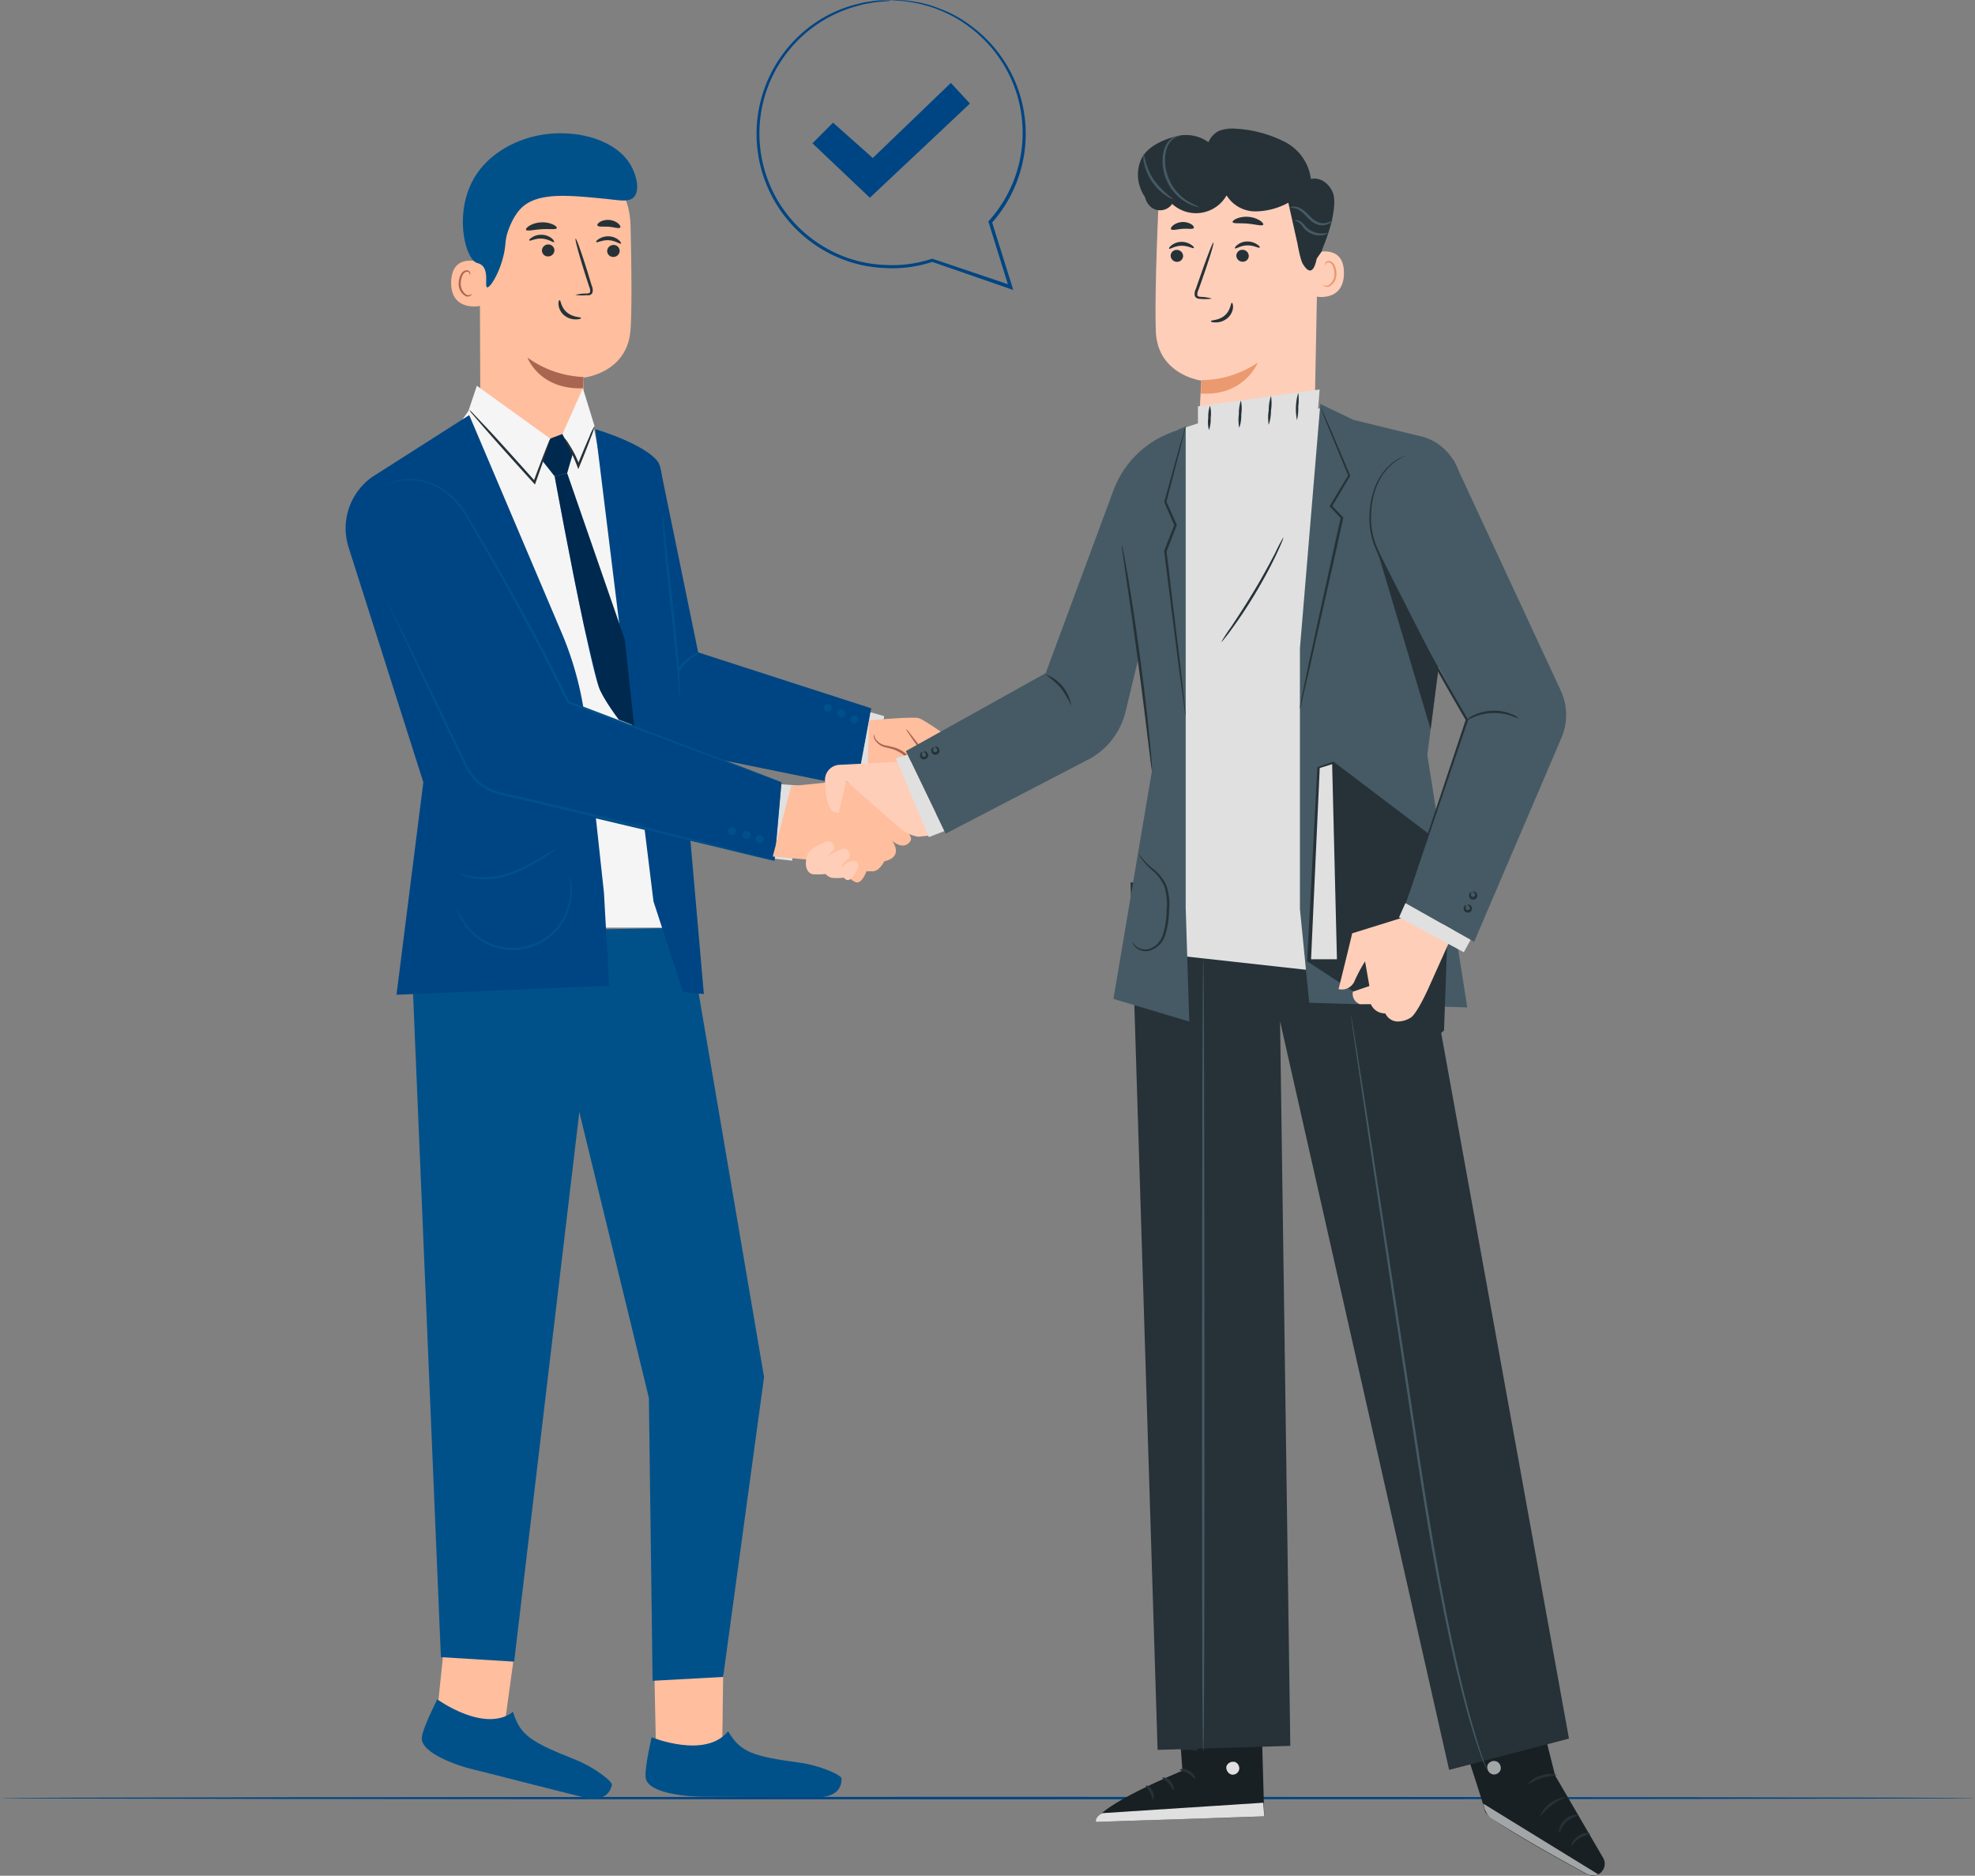<svg xmlns="http://www.w3.org/2000/svg" viewBox="0 0 1137 1080"><rect x="0" y="0" width="1137" height="1080" fill="#808080" stroke="none"/><defs><style>.cls-1{fill:#004583;}.cls-2,.cls-6{fill:#ffbe9d;}.cls-2,.cls-4{fill-rule:evenodd;}.cls-3,.cls-4{fill:#00518a;}.cls-5{fill:#e0e0e0;}.cls-7{fill:#aa6550;}.cls-8{fill:#f5f5f5;}.cls-9{fill:#263238;}.cls-10{fill:#ffceb8;}.cls-11{opacity:0.4;}.cls-12{fill:#192023;}.cls-13{opacity:0.6;}.cls-14{fill:#fff;}.cls-15{fill:#455a64;}.cls-16{fill:#eb996e;}</style></defs><g id="Layer_2" data-name="Layer 2"><g id="Layer_1-2" data-name="Layer 1"><g id="freepik--Floor--inject-9"><path class="cls-1" d="M1137,1035.31c0,.37-254.55.69-568.48.69S0,1035.68,0,1035.31s254.49-.73,568.52-.73S1137,1034.91,1137,1035.31Z"/></g><g id="freepik--Characters--inject-9"><path class="cls-2" d="M255.85,945.74q-2.31,22.18-4.61,44.36l38.87,5.83q3.57-25.92,7.13-51.84Z"/><path class="cls-3" d="M237,553.3q8.42,200.41,16.82,400.84L296,956.73q25-210.84,50-421.69Z"/><path class="cls-2" d="M376.75,964.43l.84,40.55,38.06,10.85.69-52.85Z"/><path id="Fill-26" class="cls-4" d="M403.08,1034.48c10.63,0,49.89.4,67.24.35,7.64,0,14.08-2.74,14.15-10.37v-.12c.87-2.21-12.94-7.91-23.54-9.35-27.92-3.79-34.57-6.11-41.78-18.17-13,16.12-44,3.45-44,3.45s-4.11,17.36-3.46,23.18c1.12,9.85,27.25,11,31.44,11"/><path class="cls-1" d="M379.85,268l22.08,107.62,99.64,32.2-8.42,45.55L378.78,430.13C362.68,426.49,357,418,353.45,405l-19-68.86Z"/><path class="cls-3" d="M478.75,407.77a2.23,2.23,0,0,1-2.48,1.88,2.18,2.18,0,0,1-1.86-2.44v0a2.13,2.13,0,0,1,2.37-1.87h.07A2.23,2.23,0,0,1,478.75,407.77Z"/><path class="cls-3" d="M475.26,409.31a2,2,0,0,1-.55-.39,2.29,2.29,0,0,1-.44-1.68,2.4,2.4,0,0,1,.88-1.48,2.25,2.25,0,0,1,3.59,2.11,2.22,2.22,0,0,1-.87,1.48,2.18,2.18,0,0,1-1.67.44A2.06,2.06,0,0,1,475.26,409.31Zm2.55-3.54a2.28,2.28,0,0,0-.94-.38,2.16,2.16,0,0,0-1.56.42,2.07,2.07,0,0,0-.81,1.4,2.1,2.1,0,0,0,1.82,2.37,2,2,0,0,0,1.54-.4,2.2,2.2,0,0,0,.83-1.42,2.11,2.11,0,0,0-.86-2Z"/><path class="cls-3" d="M486.68,411.06a2.22,2.22,0,0,1-2.48,1.87,2.17,2.17,0,0,1-1.86-2.44v0a2.14,2.14,0,0,1,2.37-1.88h.07a2.16,2.16,0,0,1,1.89,2.41Z"/><path class="cls-3" d="M483.19,412.6a2,2,0,0,1-.55-.39,2.26,2.26,0,1,1,4-1,2.22,2.22,0,0,1-.87,1.48,2.28,2.28,0,0,1-1.67.44A2.34,2.34,0,0,1,483.19,412.6Zm2.57-3.56a2.25,2.25,0,0,0-1-.36,2.11,2.11,0,0,0-2.37,1.82,2,2,0,0,0,.42,1.56,2.12,2.12,0,1,0,3.54-2.32,2.43,2.43,0,0,0-.2-.25,2.18,2.18,0,0,0-.45-.46Z"/><path class="cls-3" d="M494,414.4a2.17,2.17,0,0,1-2.41,1.9h-.05a2.22,2.22,0,0,1-1.87-2.48,2.16,2.16,0,0,1,2.44-1.85h0a2.14,2.14,0,0,1,1.88,2.38S494,414.38,494,414.4Z"/><path class="cls-3" d="M490.57,416a1.77,1.77,0,0,1-.54-.4,2.24,2.24,0,0,1,.35-3,2.11,2.11,0,0,1,1.66-.42,2.24,2.24,0,0,1,1.94,2.51h0a2.27,2.27,0,0,1-2.55,1.92A2.42,2.42,0,0,1,490.57,416Zm2.56-3.54a2.34,2.34,0,0,0-.95-.39,2.12,2.12,0,0,0-2.37,1.82,2,2,0,0,0,.4,1.55,2.2,2.2,0,0,0,1.42.83,2.12,2.12,0,0,0,2.37-1.82h0a2.12,2.12,0,0,0-.9-2Z"/><polygon class="cls-5" points="501.15 410.09 509.04 412.33 501.55 452.9 493.57 451.09 501.15 410.09"/><path class="cls-3" d="M368.21,318.74a155.83,155.83,0,0,1-15.82,13.2,156.79,156.79,0,0,1-16.65,12.11,152.36,152.36,0,0,1,15.8-13.22A153.12,153.12,0,0,1,368.21,318.74Z"/><path class="cls-3" d="M386.54,395.45a8.55,8.55,0,0,1,.62-3.91A25.66,25.66,0,0,1,399.09,377a9,9,0,0,1,3.73-1.37,50.45,50.45,0,0,0-10,8.4A50,50,0,0,0,386.54,395.45Z"/><path class="cls-6" d="M500.39,414.8s25-2.37,28.61-1.29,26.94,17.34,27.65,19.6,14.79,31.9,9.51,31.08-14.76-21.76-14.76-21.76l-3-1.59s8.66,17.72,9.07,22.41-4.14,5.95-5.87,2.82-8.8-18.85-10-19.28,6.85,17.67,7,20.11c.28,3.24-3.65,6.34-5.51,3.29-1.09-1.78-7.73-19.47-7.73-19.47A157.07,157.07,0,0,1,539,467.63c-.44,3-4,3.39-5.29.4-.84-2-2.74-13.24-3.85-16,0,0-2.05-1.74-8-.64s-22.51-3.5-22.51-3.5Z"/><path class="cls-7" d="M566.06,464.19a15.28,15.28,0,0,1-4.73-3.88,36,36,0,0,1-4.05-5.31c-1.18-2.17-2.43-4.6-3.74-7.16l-2.77-5.31.3.22a91.76,91.76,0,0,1-11.61-8.89,84.71,84.71,0,0,1,12.44,7.7l.13.1.15.11,2.77,5.3,3.51,7.07a42.65,42.65,0,0,0,3.67,5.29C564.48,462.45,566.22,464,566.06,464.19Z"/><path class="cls-6" d="M503.27,422.79a6.4,6.4,0,0,0,4.32,6.13c2.5,1.11,5.22,1.33,7.71,2.27,7.57,2.73,12.12,11.11,19.8,13.46,1.09.32,2.5.38,3-.57s-.13-2-.74-2.85l-15.86-21.38"/><path class="cls-7" d="M521.61,419.76a10.16,10.16,0,0,1,1.95,2.14c1.17,1.45,2.82,3.56,4.85,6.18l7.05,9.26,2,2.69c.59.92,1.74,1.85,1.59,3.69a2.22,2.22,0,0,1-1.77,1.76,4.6,4.6,0,0,1-2.18-.09,17.06,17.06,0,0,1-3.62-1.56,102.92,102.92,0,0,1-11.15-9,20.58,20.58,0,0,0-5.17-3.05c-1.74-.66-3.55-1-5.16-1.45a9.36,9.36,0,0,1-6.51-4.7,3.51,3.51,0,0,1-.28-2.91,8.2,8.2,0,0,0,.79,2.65,9.17,9.17,0,0,0,6.35,3.93,51.15,51.15,0,0,1,5.33,1.31,20.39,20.39,0,0,1,5.6,3.12,120,120,0,0,0,11,8.81,17.86,17.86,0,0,0,3.25,1.39c1.07.31,2.1.13,2.12-.45a5.35,5.35,0,0,0-1.4-2.63l-2-2.73-6.77-9.45c-1.91-2.71-3.45-4.91-4.44-6.52A9.87,9.87,0,0,1,521.61,419.76Z"/><path class="cls-3" d="M395.78,534.13q22.05,129.38,44.09,258.74-11.79,86.32-23.56,172.66l-40.62,2.22-2.13-162.87-56.69-233,13.73-36.49Z"/><path class="cls-8" d="M341.23,243.05S369,380.75,369.39,419.53s14,114.6,14,114.6H263.33l-2.68-209.79-8.56-62.56,18-25.75Z"/><path class="cls-1" d="M342.7,247.09s28.67,8.43,36.25,19c6,8.38,14.05,166.75,14.05,166.75l12.21,139.52-12-1.13-17-52.22Z"/><path class="cls-3" d="M381.54,295.49a24,24,0,0,1,.46,4.15c.29,2.94.69,6.74,1.17,11.35,1.1,9.82,2.68,22.91,4.23,37.47s2.92,27.87,3.51,37.48c.32,4.82.46,8.73.48,11.43a20.17,20.17,0,0,1-.13,4.18,24.11,24.11,0,0,1-.4-4.15c-.19-2.68-.48-6.59-.94-11.38-.86-9.58-2.27-22.83-3.91-37.48s-3-27.84-3.83-37.47c-.4-4.82-.61-8.73-.72-11.43A21.29,21.29,0,0,1,381.54,295.49Z"/><polygon class="cls-5" points="449.78 451.55 460.14 452.35 456.04 495.56 446.03 494.44 449.78 451.55"/><path class="cls-1" d="M270.13,239l-55.87,35.63a36.25,36.25,0,0,0-13.38,41.14l42.83,134.63L228.26,572.76l122.44-5.19-3-53.54-10.39-95.94a190.17,190.17,0,0,0-13.14-51.77Z"/><path class="cls-1" d="M211.77,323.17l55.87,116.92a34.57,34.57,0,0,0,23.23,18.74l155.05,36.73,4-45.13L331.54,406,272,291.77a34,34,0,0,0-45.86-14.42c-.63.32-1.24.67-1.84,1h0A34,34,0,0,0,211.77,323.17Z"/><path class="cls-3" d="M449.88,450.43a2.4,2.4,0,0,1-.64-.16l-1.82-.62-7-2.52-26-9.55-87.51-32.71h-.24v-.27l-10.3-20.4C306.7,365.3,297,347.5,288,331.44c-4.52-8-8.88-15.61-13-22.68l-6-10.22c-1-1.66-1.93-3.24-3-4.71a39,39,0,0,0-18-14.94,33.6,33.6,0,0,0-13.73-2.46,24.16,24.16,0,0,0-11.51,3.08,2.89,2.89,0,0,1,.64-.46,11.9,11.9,0,0,1,2.06-1.15,24.44,24.44,0,0,1,8.78-2,34,34,0,0,1,14,2.25A38,38,0,0,1,263.62,289a38.73,38.73,0,0,1,3.27,4.28c1.07,1.52,2.06,3.1,3,4.76L276,308.26q6.27,10.69,13.15,22.64c9.1,16.06,18.74,33.81,28.53,52.74,3.56,7,7,13.86,10.28,20.45l-.37-.35,87.35,33.14,25.8,9.93,6.94,2.68,1.79.72Z"/><path class="cls-3" d="M423.54,478.56a2.2,2.2,0,1,1-2.19-2.19A2.18,2.18,0,0,1,423.54,478.56Z"/><path class="cls-3" d="M421.27,480.81a2.25,2.25,0,1,1,2.25-2.25h0A2.25,2.25,0,0,1,421.27,480.81Zm0-4.36a2.12,2.12,0,1,0,2.11,2.11h0A2.1,2.1,0,0,0,421.27,476.45Z"/><path class="cls-3" d="M432,480.76a2.2,2.2,0,1,1-2.2-2.2,2.2,2.2,0,0,1,2.2,2.2Z"/><path class="cls-3" d="M429.65,483a2.25,2.25,0,1,1,2.24-2.24h0A2.26,2.26,0,0,1,429.65,483Zm0-4.36a2.12,2.12,0,1,0,2.11,2.12h0a2.12,2.12,0,0,0-2.11-2.12Z"/><circle class="cls-3" cx="437.41" cy="483.09" r="2.2"/><path class="cls-3" d="M437.33,485.33a2.25,2.25,0,1,1,2.25-2.24h0A2.28,2.28,0,0,1,437.33,485.33Zm0-4.36a2.12,2.12,0,1,0,2.11,2.12h0A2.11,2.11,0,0,0,437.33,481Z"/><path class="cls-3" d="M445.92,495.56a2.36,2.36,0,0,1-.75,0l-2.17-.48-8.35-2L404,485.52c-25.88-6.34-61.56-15.34-101.24-24.52-5-1.18-9.85-2.11-14.69-3.43A32.6,32.6,0,0,1,274.79,451a38.74,38.74,0,0,1-8-11.78L260.92,427,240.76,384.6,227.38,356c-1.5-3.32-2.68-5.91-3.56-7.79l-.91-2.06a4.22,4.22,0,0,1-.27-.7,7.1,7.1,0,0,1,.4.65c.24.43.59,1.17,1,2l3.83,7.71c3.29,6.8,8,16.46,13.81,28.37s12.66,26.34,20.32,42.22c1.9,4,3.88,8,5.86,12.18a38.68,38.68,0,0,0,7.84,11.35,31.23,31.23,0,0,0,12.72,6.29c4.74,1.28,9.69,2.22,14.64,3.4,39.65,9.21,75.33,18.34,101.16,24.92,12.82,3.37,23.24,6.08,30.57,8l8.27,2.28,2.15.61Z"/><path class="cls-3" d="M320.7,488.25a15.43,15.43,0,0,1-1.85,1.55c-1.26.94-3.05,2.23-5.36,3.78a86.89,86.89,0,0,1-19.27,10,44.36,44.36,0,0,1-21.58,2.17,29,29,0,0,1-6.37-1.85,6.47,6.47,0,0,1-2.11-1.15,70.89,70.89,0,0,0,8.62,2,46.84,46.84,0,0,0,21-2.49A105.23,105.23,0,0,0,313,492.75,64.19,64.19,0,0,1,320.7,488.25Z"/><path class="cls-3" d="M327.58,503.78a4.2,4.2,0,0,1,.37,1,25.2,25.2,0,0,1,.72,3,33.39,33.39,0,0,1,0,11.37,35,35,0,0,1-7,15.32,34.35,34.35,0,0,1-37.8,10.7,34.76,34.76,0,0,1-13.89-9.5,33.79,33.79,0,0,1-6-9.66,30.57,30.57,0,0,1-.93-3,3.29,3.29,0,0,1-.19-1,40.84,40.84,0,0,0,7.84,13,34.53,34.53,0,0,0,13.6,8.94,33.48,33.48,0,0,0,36.36-10.14,34.57,34.57,0,0,0,7-14.7A40.84,40.84,0,0,0,327.58,503.78Z"/><path class="cls-6" d="M276.15,132.46l.35,99.74a29.66,29.66,0,0,0,29.83,29.49c.47,0,.94,0,1.41,0h0A29.71,29.71,0,0,0,335.85,232V217.45S361.22,215,363,189.86c.86-12.16.54-37.32,0-60.1A46.89,46.89,0,0,0,318.71,84h-2.43C290.1,83.88,275.38,106.2,276.15,132.46Z"/><path class="cls-7" d="M335.9,217.05a58.67,58.67,0,0,1-32.26-11.19s6.72,18.55,31.94,17.7Z"/><path class="cls-9" d="M356.75,144.51a3.6,3.6,0,0,1-3.69,3.42,3.43,3.43,0,0,1-3.51-3.34v-.11a3.62,3.62,0,0,1,3.67-3.43,3.45,3.45,0,0,1,3.53,3.38Z"/><path class="cls-9" d="M357.45,140.25c-.46.46-3.08-1.71-6.93-1.93s-6.83,1.56-7.2,1.08.29-1.05,1.57-1.88a10,10,0,0,1,5.81-1.44,9.29,9.29,0,0,1,5.49,2.14C357.34,139.18,357.69,140.06,357.45,140.25Z"/><path class="cls-9" d="M319.17,144.21a3.59,3.59,0,0,1-3.67,3.43,3.42,3.42,0,0,1-3.5-3.35v-.1a3.58,3.58,0,0,1,3.66-3.43,3.44,3.44,0,0,1,3.51,3.35Z"/><path class="cls-9" d="M319,139.4c-.48.42-3.08-1.74-7-2s-6.8,1.58-7.2,1.07.32-1,1.61-1.87a9.63,9.63,0,0,1,5.78-1.42,9.47,9.47,0,0,1,5.51,2.11C318.85,138.32,319.2,139.18,319,139.4Z"/><path class="cls-9" d="M331.22,169.78a26,26,0,0,1,6.34-.78c1,0,1.95-.19,2.14-.85a5.09,5.09,0,0,0-.48-3c-.8-2.46-1.63-5-2.49-7.71-3.45-10.92-5.89-19.89-5.35-20s3.58,8.62,7,19.54c.8,2.68,1.6,5.35,2.35,7.74a5.64,5.64,0,0,1,.3,3.9,2.49,2.49,0,0,1-1.72,1.34,5.91,5.91,0,0,1-1.68,0A24.88,24.88,0,0,1,331.22,169.78Z"/><path class="cls-9" d="M320.53,131.36c-.45,1-4.28.33-8.83.62s-8.32,1.31-8.86.32c-.24-.45.46-1.42,2-2.35a14.61,14.61,0,0,1,6.67-1.91,14.79,14.79,0,0,1,6.82,1.21C320,130,320.72,130.88,320.53,131.36Z"/><path class="cls-9" d="M357,131c-.72.83-3.34-.24-6.53-.45s-5.94.24-6.53-.7c-.24-.45.24-1.31,1.47-2.09a9.55,9.55,0,0,1,10.52.94C357,129.7,357.45,130.61,357,131Z"/><path class="cls-6" d="M277.14,151.2c-.43-.21-17-6.1-17.42,11.14s16.94,14.1,17,13.62S277.14,151.2,277.14,151.2Z"/><path class="cls-7" d="M271.6,169.3a8.66,8.66,0,0,1-.8.42,2.93,2.93,0,0,1-2.25,0,7.41,7.41,0,0,1-3.27-6.74,9.89,9.89,0,0,1,.94-4.28,3.52,3.52,0,0,1,2.33-2.25,1.49,1.49,0,0,1,1.74.88c.21.48,0,.83.19.86s.37-.3.26-1a2,2,0,0,0-.67-1.1,2.17,2.17,0,0,0-1.63-.48,4.21,4.21,0,0,0-3.21,2.67,10.15,10.15,0,0,0-1.15,4.77,7.76,7.76,0,0,0,4.2,7.55,3.29,3.29,0,0,0,2.68-.38C271.57,169.7,271.68,169.32,271.6,169.3Z"/><path class="cls-3" d="M274.67,151.43a6.64,6.64,0,0,1,2.45,1.06c4.64,3.45,1.71,12.44,3.3,12.94s7.13-7.93,9.58-18.85c1.4-6.23.57-7.8,2.34-13.17.59-1.8,3.12-9,7.75-13.6,9.23-9.11,26.74-7.43,45.67-5.61,10.86,1,16.32,2.56,19.28-.86,3.68-4.24,1.09-13.25-2.28-18.81-9.93-16.4-38.23-22-60.42-14.54-4,1.36-22.36,7.57-31.06,25.68C261.93,125.11,268,149.3,274.67,151.43Z"/><path class="cls-9" d="M322.22,172.8c.64,0,.64,4.15,4.23,7.12s8,2.52,8,3.11-1,.83-2.89.86a10.36,10.36,0,0,1-6.75-2.33,9.14,9.14,0,0,1-3.26-6C321.34,173.82,321.82,172.78,322.22,172.8Z"/><path class="cls-6" d="M455.48,452.59l31.29-3.1s41.39,28.35,37.48,34.59-10.71,0-10.71,0S520.9,493.15,509,496c0,0-2.84,6.24-7.36,5.67h-2.84s-2.68,7.9-6.4,6.19S477,496,477,496l-32.13-2.84Z"/><path class="cls-10" d="M474.94,484.85s-8,3.08-9.66,6.32-2.68,10.71,2.51,12.18a46.45,46.45,0,0,0,9.13-.3l-2-8.43a59.74,59.74,0,0,1,4.76-4.92C481.42,488.28,479.54,482.74,474.94,484.85Z"/><path class="cls-10" d="M484,489.14s-8,3.07-9.66,6.29a7.06,7.06,0,0,0,3.16,9.48,8,8,0,0,0,1.44.53,36.91,36.91,0,0,0,8.27-.27l-.85-1.63c-1.61-3.16-2.31-5.73.53-7.85a18.74,18.74,0,0,0,1.88-1.71,3.5,3.5,0,0,0-4.77-4.84Z"/><path class="cls-10" d="M485.89,504.88a4.71,4.71,0,0,1-.64-5.52,7.65,7.65,0,0,1,4.71-3.43,3.5,3.5,0,0,1,3.66.59,3.12,3.12,0,0,1,.51,2.41,12.67,12.67,0,0,1-3.26,5.86c-.75.94-1.66,2-2.87,1.93s-2.09-1.15-2.67-2.17"/><polygon class="cls-1" points="316.76 252.55 323.8 249.9 329.88 260.79 326.48 272.44 319.3 274.2 312.16 265.18 316.76 252.55"/><path class="cls-1" d="M319.3,274.2s9.13,50.09,16.71,85.32c0,0,6.23,29.44,8.75,36.08,2.81,7.58,11.48,18.74,11.48,18.74l8.81,3.43-5.35-49.5-33.2-95.83Z"/><g class="cls-11"><polygon points="316.76 252.55 323.8 249.9 329.88 260.79 326.48 272.44 319.3 274.2 312.16 265.18 316.76 252.55"/></g><g class="cls-11"><path d="M319.3,274.2s9.13,50.09,16.71,85.32c0,0,7.14,29.07,8.75,36.08.94,4.15,11.48,18.74,11.48,18.74l8.81,3.43-5.35-49.5-33.2-95.83Z"/></g><polygon class="cls-8" points="274.52 222.11 316.76 252.55 307.63 277.66 269.19 238.09 274.52 222.11"/><polygon class="cls-8" points="323.8 249.9 335.58 223.56 342.27 245.29 332.98 268.1 323.8 249.9"/><path class="cls-9" d="M316.87,252.55a8,8,0,0,1-.48,1.93l-1.72,5.35c-1.5,4.47-3.69,10.71-6.34,18.15l-.35,1-.75-.81-9.82-10.86c-7.66-8.49-14.54-16.23-19.44-21.88l-5.78-6.74a15.21,15.21,0,0,1-2-2.68,15.85,15.85,0,0,1,2.38,2.25l6.1,6.43c5.12,5.35,12.1,13.11,19.73,21.6,3.46,3.85,6.75,7.55,9.8,10.92l-1.1.21c2.68-7.33,5.09-13.57,6.8-18l2.06-5.12A7.13,7.13,0,0,1,316.87,252.55Z"/><path class="cls-9" d="M342.27,245.4a31.61,31.61,0,0,1-2,6.16c-1.36,3.72-3.37,8.86-5.67,14.48l-1,2.44-.69,1.68-.59-1.71a116.57,116.57,0,0,0-8.43-17.29,17.22,17.22,0,0,1,3.53,4.39A57.85,57.85,0,0,1,333.65,268h-1.31c.32-.8.67-1.6,1-2.43,2.3-5.65,4.44-10.71,6.05-14.35A28.12,28.12,0,0,1,342.27,245.4Z"/><path class="cls-12" d="M879,957.65l16.28,64.62,27.62,47.41a6.83,6.83,0,0,1-2.45,9.34l-.41.22h0a6.8,6.8,0,0,1-6.24,0c-12.42-6.7-57.93-31.57-58.89-36.36-1.07-5.54-21.71-66.92-21.71-66.92Z"/><g class="cls-13"><path class="cls-14" d="M920.17,1079.24l-66.29-40.77.75,2.67a10.33,10.33,0,0,0,4.13,5.79c5.35,3.66,20.56,13.38,55,32.12a6.9,6.9,0,0,0,6.46,0Z"/></g><g class="cls-13"><path class="cls-14" d="M861.33,1014.11a4.13,4.13,0,0,1,2.54,4.9,4,4,0,0,1-4.85,2.54,4.34,4.34,0,0,1-2.67-5.2,4.08,4.08,0,0,1,5.35-2.08"/></g><path class="cls-9" d="M897.76,1055.22a20.48,20.48,0,0,1,4.23-6.55,21.27,21.27,0,0,1,7-3.46c0-.16-.93-.43-2.49-.24a11,11,0,0,0-8.72,7.74C897.38,1054.26,897.55,1055.22,897.76,1055.22Z"/><path class="cls-9" d="M904.67,1062.56c.4.21,1.87-2.46,4.92-4.34a62.86,62.86,0,0,1,6-2.54,7.53,7.53,0,0,0-6.82,1.31C905.36,1059.19,904.29,1062.48,904.67,1062.56Z"/><path class="cls-9" d="M886.17,1046.55a35,35,0,0,1,16.06-12A18.75,18.75,0,0,0,886.17,1046.55Z"/><path class="cls-9" d="M879.56,1027.33c.29.32,3.42-2.14,8-3.56s8.54-1.37,8.56-1.79a13.09,13.09,0,0,0-9,.37A13.38,13.38,0,0,0,879.56,1027.33Z"/><path class="cls-9" d="M874.31,1008.48a32.21,32.21,0,0,1,8.22-3.93,33,33,0,0,1,9.1-.24c0-.16-.86-.75-2.68-1.21a14.78,14.78,0,0,0-13,3.11C874.71,1007.39,874.18,1008.32,874.31,1008.48Z"/><path class="cls-9" d="M881.4,1001a5.68,5.68,0,0,0-.56-2.46,17.6,17.6,0,0,0-3.69-5.84,8,8,0,0,0-4.21-2.68,2.69,2.69,0,0,0-2.81,1.42,4.32,4.32,0,0,0-.21,3.16,9.63,9.63,0,0,0,10.52,6.37,11.25,11.25,0,0,0,9-8.59,3.93,3.93,0,0,0-.7-3.16,2.66,2.66,0,0,0-3.08-.61,9.51,9.51,0,0,0-3.64,3.37,19.63,19.63,0,0,0-3,6.21,6.19,6.19,0,0,0-.37,2.49,30.76,30.76,0,0,1,4.2-8,9,9,0,0,1,3.24-2.87,1.47,1.47,0,0,1,1.69.35,2.69,2.69,0,0,1,.32,2.09,10,10,0,0,1-8,7.36,8.38,8.38,0,0,1-9-5.35,3.29,3.29,0,0,1,0-2.23,1.48,1.48,0,0,1,1.55-.8,7.09,7.09,0,0,1,3.59,2.2A25.75,25.75,0,0,1,881.4,1001Z"/><path class="cls-12" d="M677.26,969.7l3.45,49.81S631.25,1039.75,631,1049l96.82-3.16L725.63,968Z"/><path class="cls-5" d="M710.51,1014.32a4,4,0,0,1,2.89,4.44,3.83,3.83,0,0,1-4.36,3,4.18,4.18,0,0,1-3-4.71,4,4,0,0,1,4.87-2.52"/><path class="cls-5" d="M727.8,1045.8l-.51-7.84-92.65,6s-4.25,2-3.66,5.06Z"/><path class="cls-9" d="M679.14,1019c0,.46,2.4.62,4.76,2s3.69,3.4,4.12,3.21-.37-2.92-3.26-4.63S679,1018.66,679.14,1019Z"/><path class="cls-9" d="M669.12,1023.61c0,.48,2,1.2,3.64,3.16s2.23,4,2.68,4,.7-2.67-1.44-5.11S669.12,1023.18,669.12,1023.61Z"/><path class="cls-9" d="M663.74,1036c.46,0,1-2.31-.26-4.85s-3.57-3.51-3.75-3.1,1.23,1.74,2.27,3.82S663.29,1035.92,663.74,1036Z"/><path class="cls-9" d="M679.62,1007.65c.21.41,2.35-.32,5-.21s4.79.86,5,.46-1.82-2-5-2.12S679.35,1007.28,679.62,1007.65Z"/><path class="cls-9" d="M679.11,997.62a9.57,9.57,0,0,0,4.84-.19,22,22,0,0,0,5-1.74,21.17,21.17,0,0,0,2.68-1.58,5.44,5.44,0,0,0,1.44-1.18,2.06,2.06,0,0,0,.14-2.51,2.67,2.67,0,0,0-2.12-1,6,6,0,0,0-1.82.32,16.62,16.62,0,0,0-3,1.12,16.88,16.88,0,0,0-4.36,3.08c-2.2,2.17-2.89,4-2.68,4s1.26-1.36,3.48-3.15a19.84,19.84,0,0,1,4.26-2.68,16.58,16.58,0,0,1,2.67-.94c1-.29,1.88-.35,2.17,0s0,.24,0,.54a4.79,4.79,0,0,1-1.07.88,25,25,0,0,1-2.52,1.55,29.17,29.17,0,0,1-4.6,2A27.86,27.86,0,0,0,679.11,997.62Z"/><path class="cls-9" d="M679.72,998.23c.19,0,1.07-1.66,1.13-4.71a15.92,15.92,0,0,0-.83-5.35,14.59,14.59,0,0,0-1.34-2.89,4,4,0,0,0-3.16-2.36,2.27,2.27,0,0,0-2,1.42,6.2,6.2,0,0,0-.45,1.79,10.55,10.55,0,0,0,0,3.27,11.22,11.22,0,0,0,2.24,5c2,2.44,4,2.95,4,2.68s-1.52-1.1-3.05-3.48a11.19,11.19,0,0,1-1.69-4.5,10.17,10.17,0,0,1,0-2.81c0-1,.49-1.87.86-1.77a3.73,3.73,0,0,1,1.77,1.53,20,20,0,0,1,1.28,2.68,16.9,16.9,0,0,1,1.1,4.81C679.91,996.39,679.48,998.18,679.72,998.23Z"/><polygon class="cls-9" points="650.84 508.11 666.42 1007.52 742.82 1005.22 736.93 587.99 834.26 1019.06 903.25 1001.04 814.19 509.24 650.84 508.11"/><path class="cls-15" d="M692.71,1008.32c-.4,0-.7-39.86-.7-188.08s.3-268.38.7-268.38.69,120.14.69,268.38S693.08,1008.32,692.71,1008.32Z"/><path class="cls-15" d="M856.05,1018.87c-.37,0-18.2-34.8-39.83-177S777.3,584.41,777.75,584.35,796,699.46,817.59,841.69,856.45,1018.82,856.05,1018.87Z"/><path class="cls-9" d="M760.3,145.61a116.91,116.91,0,0,0,6.45-18.45c.91-4.82,2.36-12,.43-16.52s-6.61-8.83-12.5-7.6a28,28,0,0,0-16.2-21.92,70.78,70.78,0,0,0-26.77-7,22.44,22.44,0,0,0-10,1.26,12.84,12.84,0,0,0-6,6.5A22.23,22.23,0,0,0,676,78.79c-7.39,2-15.79,6-19,12.88a21.68,21.68,0,0,0-.57,16.35c1.42,4.5,6.19,11.57,10.71,9.91"/><path class="cls-10" d="M723.06,270.64h0a33,33,0,0,1-32.37-33.73c0-.35,0-.71,0-1.07.45-9.23.88-16.7.88-16.7s-25.22-3.27-26.15-28.37,2-82.83,2-82.83h0a87.27,87.27,0,0,1,87.93,9l3.78,2.68L756.82,238.2a33.09,33.09,0,0,1-33.72,32.45Z"/><path class="cls-16" d="M691.64,218.87a58.51,58.51,0,0,0,32.49-10.12s-7.73,19.47-32.84,17.83Z"/><path class="cls-10" d="M756.71,145.69c.43-.19,17.13-5.55,17,11.64s-17.32,13.52-17.35,13S756.71,145.69,756.71,145.69Z"/><path class="cls-16" d="M761.64,163.86a7.38,7.38,0,0,0,.8.46,2.93,2.93,0,0,0,2.25,0,7.35,7.35,0,0,0,3.48-6.61,9.73,9.73,0,0,0-.83-4.29,3.39,3.39,0,0,0-2.22-2.3,1.5,1.5,0,0,0-1.77.8c-.24.48-.13.81-.21.83s-.38-.26-.24-1a2,2,0,0,1,.69-1.07,2.44,2.44,0,0,1,1.66-.43,4.32,4.32,0,0,1,3.11,2.68,9.93,9.93,0,0,1,1,4.79,7.8,7.8,0,0,1-4.42,7.39,3.3,3.3,0,0,1-2.68-.48C761.66,164.29,761.58,163.92,761.64,163.86Z"/><path class="cls-9" d="M673.94,147.21a3.62,3.62,0,0,0,3.56,3.54,3.43,3.43,0,0,0,3.61-3.24s0-.06,0-.08a3.6,3.6,0,0,0-3.56-3.54,3.46,3.46,0,0,0-3.62,3.29Z"/><path class="cls-9" d="M673.06,143.2c.45.45,3.13-1.61,7-1.69s6.74,1.77,7.14,1.28-.26-1-1.52-1.92a9.94,9.94,0,0,0-5.73-1.61,9.43,9.43,0,0,0-5.54,2C673.22,142.15,672.9,143,673.06,143.2Z"/><path class="cls-9" d="M711.74,147.18a3.62,3.62,0,0,0,3.56,3.51,3.4,3.4,0,0,0,3.61-3.18v-.14a3.58,3.58,0,0,0-3.53-3.53,3.48,3.48,0,0,0-3.64,3.31Z"/><path class="cls-9" d="M711,143c.48.46,3.13-1.63,7-1.71s6.74,1.77,7.14,1.28-.26-1-1.52-1.9a9.86,9.86,0,0,0-5.73-1.63,9.41,9.41,0,0,0-5.54,1.95C711.15,141.91,710.78,142.77,711,143Z"/><path class="cls-9" d="M697.71,171.92a25.75,25.75,0,0,0-6.29-1c-1,0-1.93-.24-2.11-.91a5.31,5.31,0,0,1,.59-3c.88-2.41,1.79-4.92,2.67-7.57,3.78-10.71,6.48-19.63,6-19.79S694.77,148.23,691,159l-2.67,7.63a5.66,5.66,0,0,0-.43,3.88,2.65,2.65,0,0,0,1.66,1.39,6.37,6.37,0,0,0,1.68.19A23.84,23.84,0,0,0,697.71,171.92Z"/><path class="cls-9" d="M709.14,174.33c-.64,0-.53,4.15-4,7.23s-8,2.67-8,3.29,1,.78,2.92.78a10.37,10.37,0,0,0,6.66-2.52,9.08,9.08,0,0,0,3.14-6.05C709.92,175.32,709.44,174.28,709.14,174.33Z"/><path class="cls-9" d="M709.63,127.88c.4,1.05,4.25.46,8.78.89s8.24,1.55,8.8.61c.27-.45-.4-1.44-1.9-2.41a14.51,14.51,0,0,0-6.56-2.11,15,15,0,0,0-6.85,1C710.37,126.55,709.46,127.38,709.63,127.88Z"/><path class="cls-9" d="M674.21,132c.7.85,3.32,0,6.53-.24s5.92.42,6.51-.49c.26-.45-.19-1.33-1.4-2.14a9.44,9.44,0,0,0-10.49.62C674.24,130.67,673.89,131.58,674.21,132Z"/><path class="cls-9" d="M760.49,121.57c-.16,7.33,1.68,15.44.56,22.64-.16,1.1-2.89,4.07-3.13,5.14-1.31,6.4-3.88,9.19-7.82,2.68-1.53-2.49-2.68-9.48-3.27-12.31l-5.14-23a40.34,40.34,0,0,1-19,5,19.5,19.5,0,0,1-16.55-9.23,20.26,20.26,0,0,1-31.32,4.92A8.43,8.43,0,0,1,663.74,120a10,10,0,0,1-4.36-11c1.58-6.16,8-9.64,14.11-11.6,23.69-7.62,50.24-2.67,72,9.27a36.48,36.48,0,0,1,8.83,6.31c2.52,2.68,6,5.68,6.18,9.32"/><path class="cls-15" d="M742.5,119.59a12.16,12.16,0,0,1,3.88.61,13.57,13.57,0,0,1,3.59,2.3c1.23,1.07,2.43,2.47,3.9,3.83a12.83,12.83,0,0,0,4.88,3.08,8.75,8.75,0,0,0,4.76,0c2.68-.75,3.7-2.19,3.59-2.3a26.94,26.94,0,0,1-3.8,1.28,8.13,8.13,0,0,1-4.12-.35,12,12,0,0,1-4.31-2.83c-1.4-1.31-2.68-2.68-4-3.8a12.37,12.37,0,0,0-4.12-2.25C744,118.41,742.31,119.59,742.5,119.59Z"/><path class="cls-15" d="M745.36,127.08c0,.22,1.29,0,2.68,1.21a14.43,14.43,0,0,1,2.19,2.49,11.36,11.36,0,0,0,3.27,3,11.74,11.74,0,0,0,7.82,1.66c2.06-.32,3.13-1.07,3-1.23s-1.26.16-3.16.19a12.56,12.56,0,0,1-6.93-1.88c-2.47-1.36-3.7-4-5.65-5.11S745.17,126.89,745.36,127.08Z"/><path class="cls-15" d="M679.16,78.25a4.48,4.48,0,0,0-2.22.22,9.45,9.45,0,0,0-4.82,3.64c-3.08,4.31-3.8,11.94-1.42,19.35A27.35,27.35,0,0,0,683,116.59a24.29,24.29,0,0,0,5.48,2.33,5.77,5.77,0,0,0,2.17.37,78.16,78.16,0,0,1-7.06-3.61A27.74,27.74,0,0,1,672.18,101c-2.28-7-1.74-14.29.85-18.31A9.84,9.84,0,0,1,677.21,79C678.39,78.44,679.16,78.39,679.16,78.25Z"/><path class="cls-15" d="M658.36,88.67a11.14,11.14,0,0,0,.22,4.84,30,30,0,0,0,12.71,19.12,11.06,11.06,0,0,0,4.39,2.08,49.35,49.35,0,0,1-11.43-11.19C659.25,96.14,658.84,88.59,658.36,88.67Z"/><path class="cls-10" d="M519.94,438.51l-36.73,1.85a8.74,8.74,0,0,0-8.27,8.84c.19,8.4,1.61,19.88,8,18.73l4.18-18.28,30.49,26.77a22.07,22.07,0,0,0,11,5.35l7.18-.75Z"/><polygon class="cls-5" points="695.57 241.79 676.38 248.13 666.85 407.54 666.85 548.96 784.71 562 786.08 358.07 778.48 256.59 760.46 235.07 695.57 241.79"/><polygon class="cls-5" points="689.66 249.42 689.66 233.97 759.71 224.23 756.9 259.8 740.81 287.7 714.5 289.17 695.49 277.44 689.66 249.42"/><path class="cls-9" d="M696,247.62a18.06,18.06,0,0,1-.41-7.06,18.83,18.83,0,0,1,1-7,18.31,18.31,0,0,1,.4,7.07A18.74,18.74,0,0,1,696,247.62Z"/><path class="cls-9" d="M713.45,246.34a23.81,23.81,0,0,1-.24-7.9,22.61,22.61,0,0,1,1.18-7.82,23.11,23.11,0,0,1,.21,8A21.81,21.81,0,0,1,713.45,246.34Z"/><path class="cls-9" d="M730.4,244.57a25.43,25.43,0,0,1,0-8.35,25.17,25.17,0,0,1,1.31-8.25,26.64,26.64,0,0,1,0,8.36A25.92,25.92,0,0,1,730.4,244.57Z"/><path class="cls-9" d="M746.67,241.89a32.17,32.17,0,0,1,.73-15.71,29.63,29.63,0,0,1,0,7.87A29.93,29.93,0,0,1,746.67,241.89Z"/><path class="cls-9" d="M738.88,309.27A10.15,10.15,0,0,1,738,312c-.67,1.66-1.72,4-3.08,6.91-2.68,5.75-6.77,13.59-11.75,21.95s-9.93,15.68-13.71,20.82c-1.87,2.68-3.43,4.63-4.55,6a11.42,11.42,0,0,1-1.87,2.06,94.08,94.08,0,0,1,5.62-8.65c3.56-5.35,8.35-12.63,13.38-21s9.13-16.06,12.08-21.71A99.31,99.31,0,0,1,738.88,309.27Z"/><path class="cls-15" d="M760.11,232.58l19,9.15,36.73,9a30.6,30.6,0,0,1,25.11,34L821.71,434.69l23,145.35-91-2.67-5.35-54.08V373.38Z"/><path class="cls-9" d="M748.31,407.92a13.28,13.28,0,0,1,.26-1.88c.27-1.34.62-3.08,1-5.35l4-19.33,13.89-63.63c1.53-6.82,3-13.38,4.42-19.86l.19.64-6.32-6.61-.35-.38.27-.42,10.57-17.59V274l-11.67-28.27c-1.31-3.29-2.38-5.94-3.16-8a19.19,19.19,0,0,1-1-2.84,15.25,15.25,0,0,1,1.34,2.68l3.48,7.79,12,28.29.13.27-.16.27c-3.24,5.35-6.74,11.38-10.47,17.69v-.8l6.32,6.56.27.27v.34c-1.42,6.4-2.89,13-4.39,19.87-5.57,24.76-10.71,47.16-14.3,63.55-1.84,8-3.37,14.53-4.47,19.24L749,406.1A10.1,10.1,0,0,1,748.31,407.92Z"/><path class="cls-15" d="M521.49,432.46,602,387.57l39-105.23a56.58,56.58,0,0,1,31.24-32.5l10.36-4.3v277l2.06,65.64L641,575.14l22.27-131.91-7.7-64.92L648,409.71a42.61,42.61,0,0,1-19.89,26.77L544.41,480Z"/><polygon class="cls-5" points="522.46 434.5 515.68 436.53 534.74 481.99 543.63 478.53 522.46 434.5"/><path class="cls-9" d="M616.68,406.26a58.41,58.41,0,0,0-6-10.2,59.45,59.45,0,0,0-8.91-7.79A22.53,22.53,0,0,1,616.68,406.26Z"/><path class="cls-9" d="M531.15,433.05a4.13,4.13,0,0,0-.45,1.32c-.05.77.45,1.68,1.53,1.36a1.15,1.15,0,0,0,.86-1.38,1.13,1.13,0,0,0-.33-.57c-.45-.65-1-.67-1.07-.89s.75-.59,1.77.16a2.44,2.44,0,0,1,.91,2,2.37,2.37,0,0,1-1.74,2.06,2.27,2.27,0,0,1-2.89-2.92C530.19,433,531,432.79,531.15,433.05Z"/><path class="cls-9" d="M537.63,430.32a3.81,3.81,0,0,0-.43,1.31c0,.78.46,1.69,1.53,1.37a1.18,1.18,0,0,0,.85-1.43,1.16,1.16,0,0,0-.31-.55c-.46-.62-1-.67-1.1-.86s.75-.61,1.79.16a2.35,2.35,0,0,1,.91,1.93,2.39,2.39,0,1,1-4.63-.86C536.7,430.11,537.63,430.11,537.63,430.32Z"/><path class="cls-9" d="M682.62,412.17a6.88,6.88,0,0,1-.35-1.68c-.19-1.29-.46-2.92-.75-5-.62-4.47-1.45-10.7-2.47-18.17-2-15.53-4.65-36.7-7.62-60.07-.41-3.32-.81-6.59-1.21-9.83v-.32c2-5.16,4-10.17,5.89-15v.51c-2-4.63-4-9.08-5.81-13.39v-.4c3.59-12.87,6.59-23.72,8.73-31.53,1.07-3.7,1.93-6.64,2.54-8.84a19.84,19.84,0,0,1,1-3.1,22.74,22.74,0,0,1-.67,3.18c-.54,2.23-1.29,5.22-2.23,8.94-2,7.85-4.87,18.74-8.21,31.67v-.4L677.42,302v.51l-5.86,15.13v-.35c.4,3.21.8,6.5,1.23,9.82,2.68,23.4,5.35,44.58,7.2,60.1.86,7.58,1.55,13.76,2,18.26l.48,4.95A7.53,7.53,0,0,1,682.62,412.17Z"/><path class="cls-9" d="M663.23,444a6.47,6.47,0,0,1-.26-1.31c-.14-1-.32-2.28-.54-3.77-.43-3.51-1-8.22-1.71-13.95-1.42-11.78-3.43-28-5.84-46s-4.76-34.16-6.48-45.89c-.83-5.7-1.52-10.41-2-13.89-.19-1.53-.35-2.68-.48-3.8a4.3,4.3,0,0,1,0-1.34,7.24,7.24,0,0,1,.35,1.29c.21,1,.45,2.24.75,3.74.61,3.27,1.47,8,2.46,13.84,2,11.7,4.5,27.9,6.9,45.86s4.26,34.24,5.36,46c.59,5.89,1,10.71,1.28,14,0,1.52.19,2.67.24,3.82A4,4,0,0,1,663.23,444Z"/><path class="cls-9" d="M652.13,542.54a11,11,0,0,0,1.84,2.25,8.6,8.6,0,0,0,7.36,1.66,12.4,12.4,0,0,0,8-7.85,48.18,48.18,0,0,0,2.25-14.4,32.88,32.88,0,0,0-1.47-14.37,26.33,26.33,0,0,0-7.31-9.21,34.22,34.22,0,0,1-5.57-6.08,7,7,0,0,1-1.31-2.67s.57.91,1.74,2.4A42.14,42.14,0,0,0,663.5,500a25.85,25.85,0,0,1,7.82,9.45A32.84,32.84,0,0,1,673,524.34a47.72,47.72,0,0,1-2.44,14.8,13.39,13.39,0,0,1-8.94,8.3,8.74,8.74,0,0,1-8-2.2,6.25,6.25,0,0,1-1.31-1.87C652.13,542.75,652.07,542.54,652.13,542.54Z"/><path class="cls-9" d="M752.51,553.49l70.8,46.31,8-6.4,3.77-103.78-67.43-51.11-9.26,3.19Z"/><polygon class="cls-5" points="766.91 439.99 769.67 552.31 754.78 552.31 759.76 442.21 766.91 439.99"/><path class="cls-10" d="M789.18,578.12a8.7,8.7,0,0,0,8,5.35.89.89,0,0,1,.59.51,8,8,0,0,0,6.72,4.17,14.27,14.27,0,0,0,7.6-2.19c3.7-2.25,10.28-17,10.28-17L838,534.13,811.78,527l-33.36,10.39c0,.61-7.81,32.12-7.81,32.12a8,8,0,0,0,9.36-5,88.36,88.36,0,0,1,5.89-11l2.49,14.22-9.5,3.24a6.31,6.31,0,0,0,4.07,7.22Z"/><path class="cls-15" d="M801,333.9l43.72,80.47L809.1,520l39.54,22.3,50.3-117.51a33.44,33.44,0,0,0-.43-27.2L836.94,265.08Z"/><polygon class="cls-5" points="809.1 519.97 805.41 528.16 842.72 548.29 846.63 541.12 809.1 519.97"/><path class="cls-9" d="M809.1,520v-.53a9.24,9.24,0,0,1,.45-1.55l1.91-6c1.74-5.36,4.2-12.83,7.25-22.2,6.32-19,15.12-45.34,25.19-75.57v.57c-5.09-8.65-10.33-17.78-15.61-27.2-9.63-17.21-18.47-33.81-26-49.15-3.75-7.68-7.23-15-10.18-22.06a44,44,0,0,1-3.64-20.85,48,48,0,0,1,3.89-17,33.48,33.48,0,0,1,7.73-10.71,25.29,25.29,0,0,1,7-4.6,14.38,14.38,0,0,1,2.68-1,30.6,30.6,0,0,0-9.32,6A32.78,32.78,0,0,0,793,278.81a47.92,47.92,0,0,0-3.64,16.78,43.54,43.54,0,0,0,3.73,20.35c3,7,6.5,14.29,10.27,21.95,7.61,15.28,16.49,31.83,26.13,49,5.36,9.43,10.47,18.55,15.53,27.2l.16.27v.29c-10.28,30.17-19.22,56.51-25.67,75.41l-7.39,22c-.91,2.49-1.61,4.44-2.12,5.89l-.59,1.52A2.92,2.92,0,0,1,809.1,520Z"/><path class="cls-9" d="M874.23,413.62a32.94,32.94,0,0,1-4.31-1.53,30.83,30.83,0,0,0-21.23.67,31.78,31.78,0,0,1-4.2,1.8,10.09,10.09,0,0,1,3.8-2.68,26.39,26.39,0,0,1,10.92-2.68,26.08,26.08,0,0,1,11.06,2A10.18,10.18,0,0,1,874.23,413.62Z"/><polygon class="cls-9" points="792.21 314.76 823.61 419.86 828.05 385.3 792.21 314.76"/><path class="cls-9" d="M844.22,521.26a3.72,3.72,0,0,0-.43,1.31c0,.78.46,1.69,1.53,1.36a1.18,1.18,0,0,0,.85-1.43,1.1,1.1,0,0,0-.32-.55c-.45-.61-1-.67-1.07-.85s.73-.59,1.77.16a2.34,2.34,0,0,1,.91,2,2.38,2.38,0,0,1-1.77,2.06,2.32,2.32,0,0,1-2.67-.8,2.36,2.36,0,0,1-.27-2.11C843.15,521.12,844.22,521.12,844.22,521.26Z"/><path class="cls-9" d="M847.25,513.68a3.6,3.6,0,0,0-.43,1.34,1.2,1.2,0,1,0,2.37.42,1.18,1.18,0,0,0-.31-1c-.46-.65-1.07-.67-1.1-.89s.75-.59,1.79.16a2.39,2.39,0,1,1-3.85,1.81,2.47,2.47,0,0,1,.13-.71C846.31,513.58,847.25,513.49,847.25,513.68Z"/><path id="Fill-26-2" data-name="Fill-26" class="cls-4" d="M270.77,1018.37c10.32,2.51,48.34,12.34,65.19,16.45,7.43,1.8,14.33.71,16.23-6.69l0-.11c1.37-1.94-10.68-10.78-20.62-14.72-26.2-10.37-32.1-14.21-36.22-27.65-16.47,12.54-43.59-7.2-43.59-7.2s-8.14,15.87-8.91,21.69c-1.27,9.82,23.82,17.25,27.89,18.23"/></g><g id="freepik--speech-bubble--inject-9"><path class="cls-1" d="M511.6.62l-4,.32a43.34,43.34,0,0,0-6.42.81c-1.26.24-2.63.4-4.07.72L492.57,3.7a76,76,0,0,0-44.79,111.84,76.34,76.34,0,0,0,36.38,31.51,74.33,74.33,0,0,0,25.17,5.49,72.22,72.22,0,0,0,26.28-3.27l.78-.24H537l45.05,15.23-1.25,1.21q-6.06-19.41-11.65-37.48l-.16-.51.38-.4a75.65,75.65,0,0,0,17.93-65.24,74.75,74.75,0,0,0-11.24-27.33A77.23,77.23,0,0,0,558.69,16a78.62,78.62,0,0,0-9.16-6.08,88.29,88.29,0,0,0-8.8-4.15,58.63,58.63,0,0,0-8-2.68,52,52,0,0,0-6.86-1.58c-2.09-.34-3.93-.69-5.54-.88L516.23.36,513.74.17a4.86,4.86,0,0,1-.85-.14,3,3,0,0,1,.85,0h2.65l4.13.14c1.6.13,3.48.45,5.59.75a51.47,51.47,0,0,1,7,1.44,59.56,59.56,0,0,1,8,2.68,69,69,0,0,1,18.34,10.15,76.75,76.75,0,0,1,17.85,18.73A75.87,75.87,0,0,1,588.94,61.6a77.24,77.24,0,0,1-18.1,66.93l.19-.91,11.72,37.47.57,1.88-1.82-.65-45.11-15.63H537l-.81.27a73.85,73.85,0,0,1-27,3.35,75.89,75.89,0,0,1-25.81-5.68,77.44,77.44,0,0,1-13.33-136,75.1,75.1,0,0,1,22.27-10L497,1.48c1.44-.29,2.83-.43,4.12-.64a42.57,42.57,0,0,1,6.48-.62h4a6.28,6.28,0,0,1,1.37,0A8.26,8.26,0,0,1,511.6.62Z"/><polygon class="cls-1" points="467.71 82.51 479.57 70.63 502.46 90.97 547.4 47.74 558.41 59.62 500.77 113.86 467.71 82.51"/></g></g></g></svg>